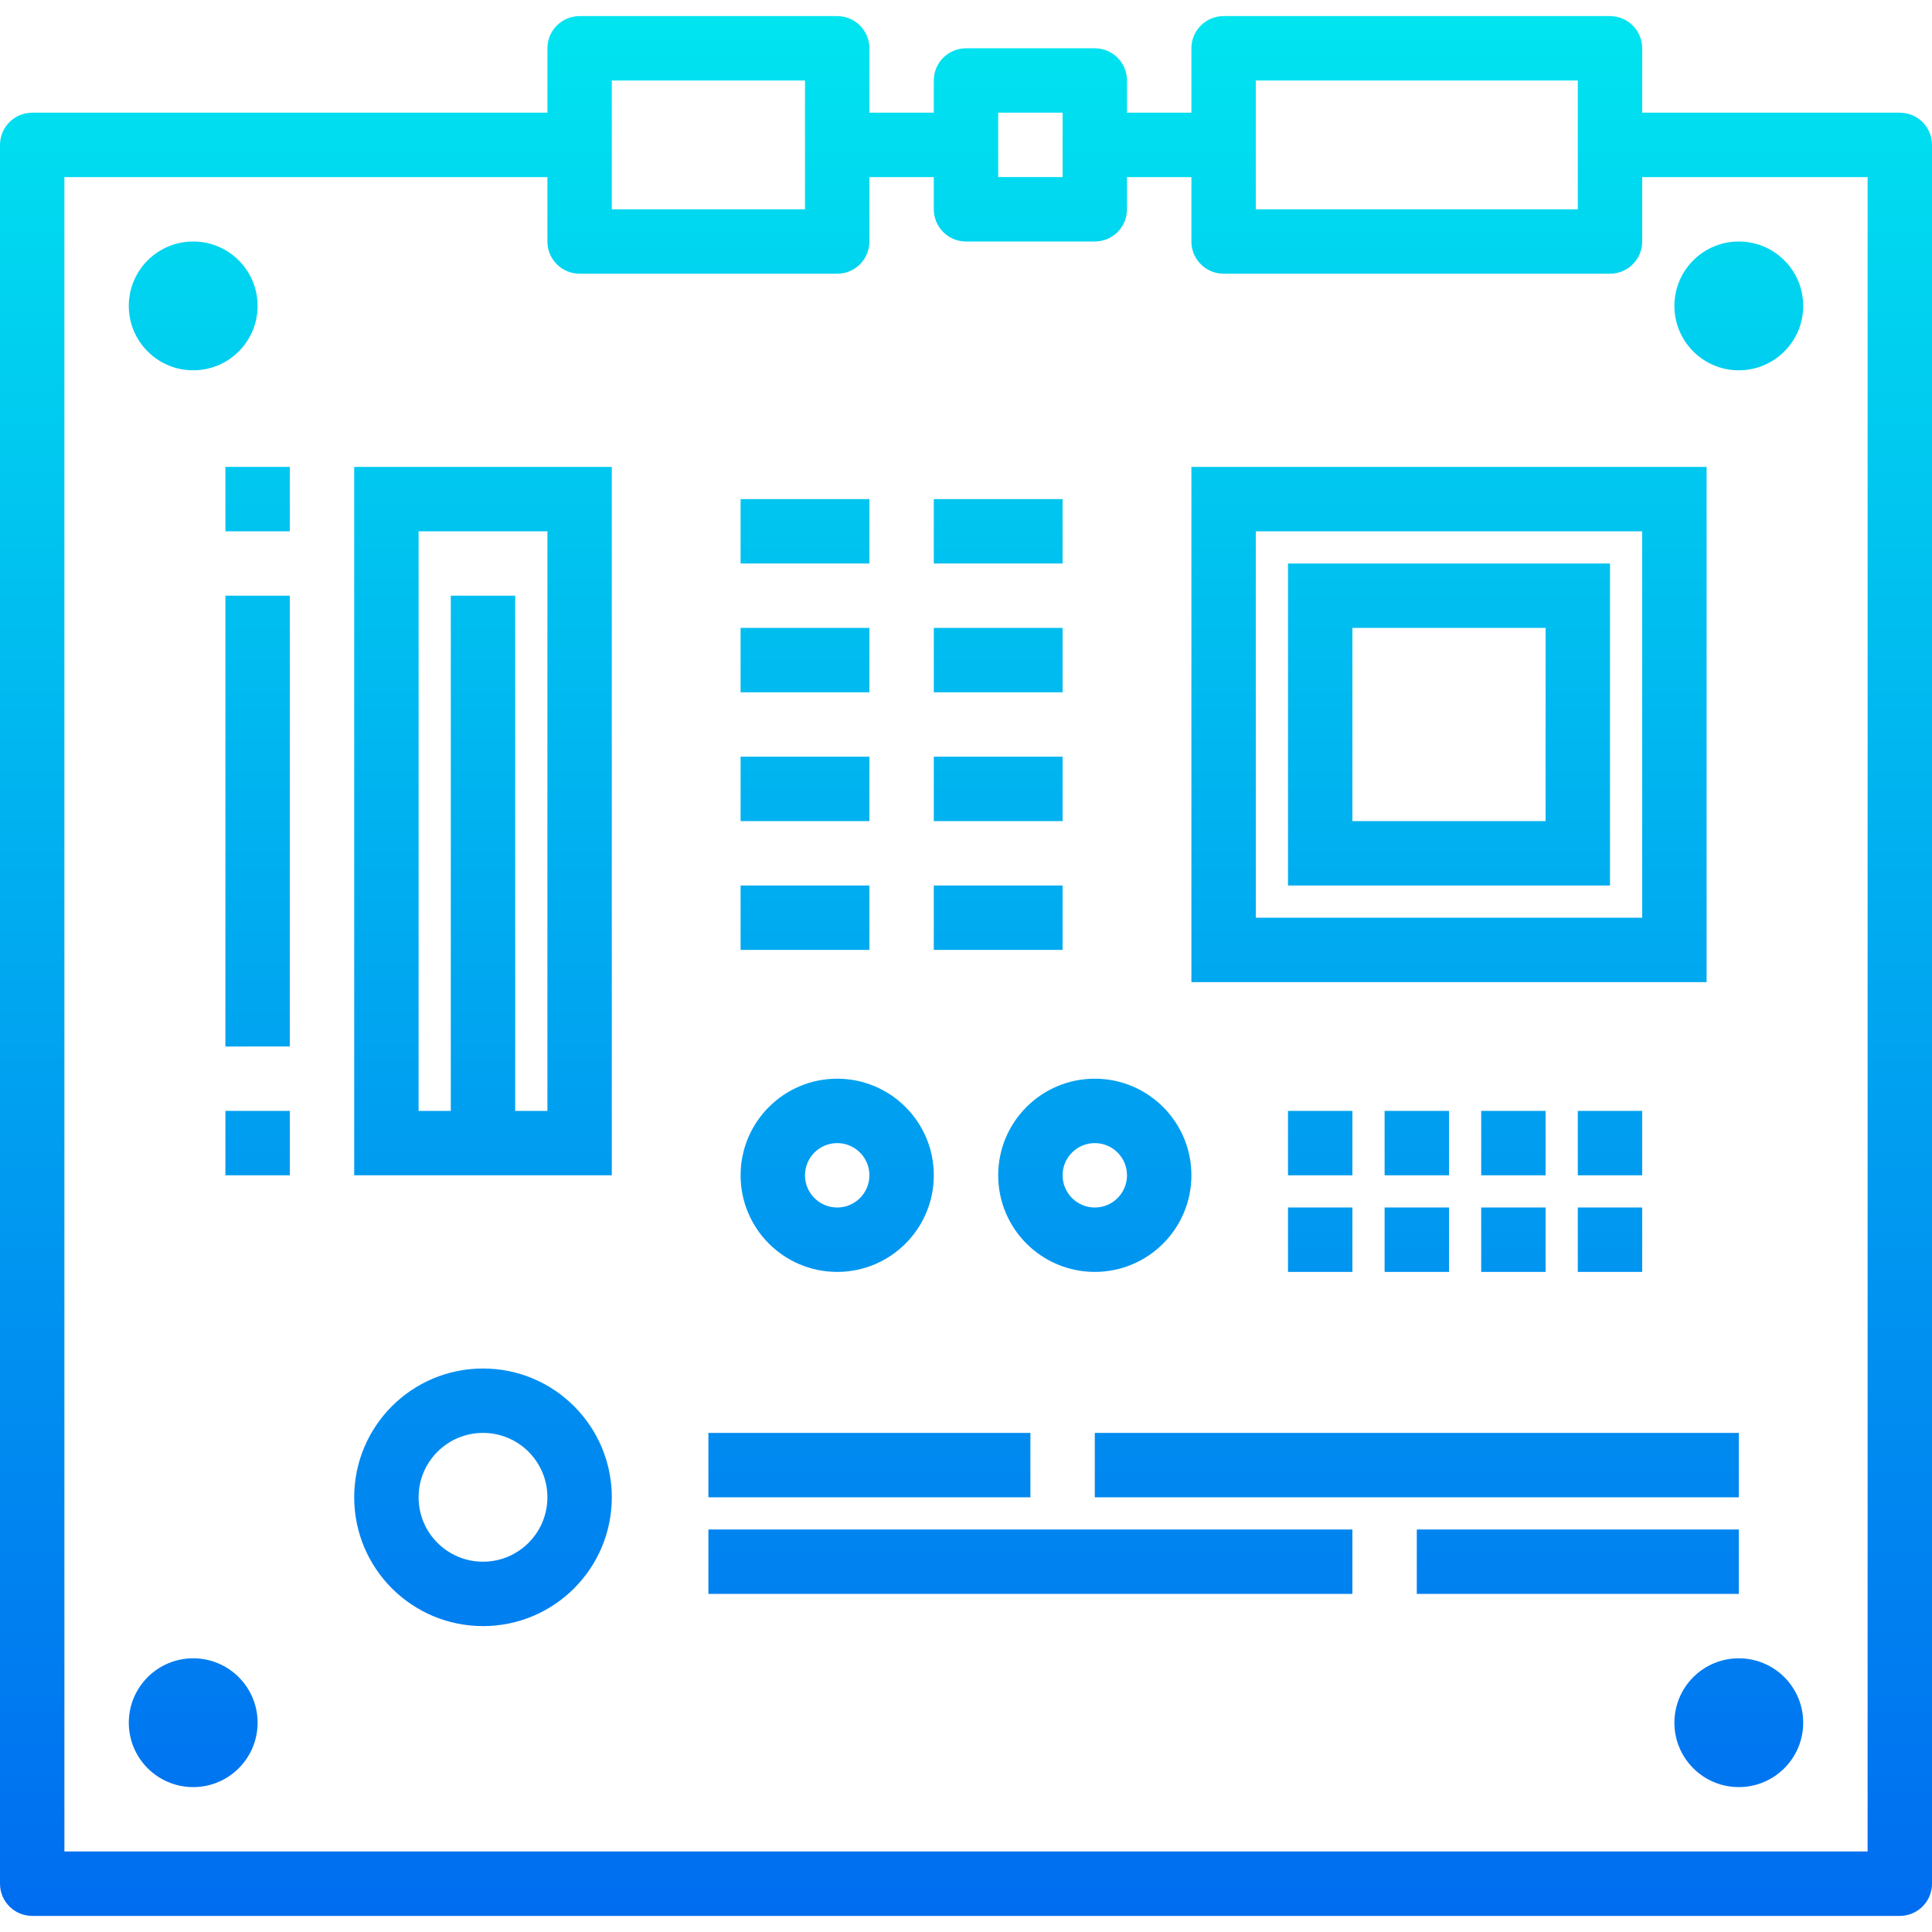 <?xml version="1.0" encoding="iso-8859-1"?>
<!-- Generator: Adobe Illustrator 19.0.0, SVG Export Plug-In . SVG Version: 6.00 Build 0)  -->
<svg version="1.1" id="Capa_1" xmlns="http://www.w3.org/2000/svg" xmlns:xlink="http://www.w3.org/1999/xlink" x="0px" y="0px"
	 viewBox="0 0 480 480" style="enable-background:new 0 0 480 480;" xml:space="preserve">
<linearGradient id="SVGID_1_" gradientUnits="userSpaceOnUse" x1="-26.875" y1="553.816" x2="-26.875" y2="614.089" gradientTransform="matrix(8 0 0 -8 455 4905)">
	<stop  offset="0" style="stop-color:#006DF0"/>
	<stop  offset="1" style="stop-color:#00E7F0"/>
</linearGradient>
<path style="fill:url(#SVGID_1_);" d="M472,28h-64V12c0-4.418-3.582-8-8-8h-96c-4.418,0-8,3.582-8,8v16h-16v-8c0-4.418-3.582-8-8-8
	h-32c-4.418,0-8,3.582-8,8v8h-16V12c0-4.418-3.582-8-8-8h-64c-4.418,0-8,3.582-8,8v16H8c-4.418,0-8,3.582-8,8v432
	c0,4.418,3.582,8,8,8h464c4.418,0,8-3.582,8-8V36C480,31.582,476.418,28,472,28z M312,20h80v32h-80V20z M248,28h16v16h-16V28z
	 M152,20h48v32h-48V20z M464,460H16V44h120v16c0,4.418,3.582,8,8,8h64c4.418,0,8-3.582,8-8V44h16v8c0,4.418,3.582,8,8,8h32
	c4.418,0,8-3.582,8-8v-8h16v16c0,4.418,3.582,8,8,8h96c4.418,0,8-3.582,8-8V44h56V460z"/>
<g>
	
		<linearGradient id="SVGID_2_" gradientUnits="userSpaceOnUse" x1="-50.875" y1="553.816" x2="-50.875" y2="614.089" gradientTransform="matrix(8 0 0 -8 455 4905)">
		<stop  offset="0" style="stop-color:#006DF0"/>
		<stop  offset="1" style="stop-color:#00E7F0"/>
	</linearGradient>
	<circle style="fill:url(#SVGID_2_);" cx="48" cy="76" r="16"/>
	
		<linearGradient id="SVGID_3_" gradientUnits="userSpaceOnUse" x1="-50.875" y1="553.816" x2="-50.875" y2="614.089" gradientTransform="matrix(8 0 0 -8 455 4905)">
		<stop  offset="0" style="stop-color:#006DF0"/>
		<stop  offset="1" style="stop-color:#00E7F0"/>
	</linearGradient>
	<circle style="fill:url(#SVGID_3_);" cx="48" cy="428" r="16"/>
	
		<linearGradient id="SVGID_4_" gradientUnits="userSpaceOnUse" x1="-2.875" y1="553.816" x2="-2.875" y2="614.089" gradientTransform="matrix(8 0 0 -8 455 4905)">
		<stop  offset="0" style="stop-color:#006DF0"/>
		<stop  offset="1" style="stop-color:#00E7F0"/>
	</linearGradient>
	<circle style="fill:url(#SVGID_4_);" cx="432" cy="428" r="16"/>
	
		<linearGradient id="SVGID_5_" gradientUnits="userSpaceOnUse" x1="-2.875" y1="553.816" x2="-2.875" y2="614.089" gradientTransform="matrix(8 0 0 -8 455 4905)">
		<stop  offset="0" style="stop-color:#006DF0"/>
		<stop  offset="1" style="stop-color:#00E7F0"/>
	</linearGradient>
	<circle style="fill:url(#SVGID_5_);" cx="432" cy="76" r="16"/>
	
		<linearGradient id="SVGID_6_" gradientUnits="userSpaceOnUse" x1="-11.875" y1="553.816" x2="-11.875" y2="614.089" gradientTransform="matrix(8 0 0 -8 455 4905)">
		<stop  offset="0" style="stop-color:#006DF0"/>
		<stop  offset="1" style="stop-color:#00E7F0"/>
	</linearGradient>
	<path style="fill:url(#SVGID_6_);" d="M424,116H296v128h128V116z M408,228h-96v-96h96V228z"/>
	
		<linearGradient id="SVGID_7_" gradientUnits="userSpaceOnUse" x1="-11.875" y1="553.816" x2="-11.875" y2="614.089" gradientTransform="matrix(8 0 0 -8 455 4905)">
		<stop  offset="0" style="stop-color:#006DF0"/>
		<stop  offset="1" style="stop-color:#00E7F0"/>
	</linearGradient>
	<path style="fill:url(#SVGID_7_);" d="M400,140h-80v80h80V140z M384,204h-48v-48h48V204z"/>
	
		<linearGradient id="SVGID_8_" gradientUnits="userSpaceOnUse" x1="-25.875" y1="553.816" x2="-25.875" y2="614.089" gradientTransform="matrix(8 0 0 -8 455 4905)">
		<stop  offset="0" style="stop-color:#006DF0"/>
		<stop  offset="1" style="stop-color:#00E7F0"/>
	</linearGradient>
	<path style="fill:url(#SVGID_8_);" d="M232,124h32v16h-32V124z"/>
	
		<linearGradient id="SVGID_9_" gradientUnits="userSpaceOnUse" x1="-25.875" y1="553.816" x2="-25.875" y2="614.089" gradientTransform="matrix(8 0 0 -8 455 4905)">
		<stop  offset="0" style="stop-color:#006DF0"/>
		<stop  offset="1" style="stop-color:#00E7F0"/>
	</linearGradient>
	<path style="fill:url(#SVGID_9_);" d="M232,156h32v16h-32V156z"/>
	
		<linearGradient id="SVGID_10_" gradientUnits="userSpaceOnUse" x1="-25.875" y1="553.816" x2="-25.875" y2="614.089" gradientTransform="matrix(8 0 0 -8 455 4905)">
		<stop  offset="0" style="stop-color:#006DF0"/>
		<stop  offset="1" style="stop-color:#00E7F0"/>
	</linearGradient>
	<path style="fill:url(#SVGID_10_);" d="M232,188h32v16h-32V188z"/>
	
		<linearGradient id="SVGID_11_" gradientUnits="userSpaceOnUse" x1="-25.875" y1="553.816" x2="-25.875" y2="614.089" gradientTransform="matrix(8 0 0 -8 455 4905)">
		<stop  offset="0" style="stop-color:#006DF0"/>
		<stop  offset="1" style="stop-color:#00E7F0"/>
	</linearGradient>
	<path style="fill:url(#SVGID_11_);" d="M232,220h32v16h-32V220z"/>
	
		<linearGradient id="SVGID_12_" gradientUnits="userSpaceOnUse" x1="-31.875" y1="553.816" x2="-31.875" y2="614.089" gradientTransform="matrix(8 0 0 -8 455 4905)">
		<stop  offset="0" style="stop-color:#006DF0"/>
		<stop  offset="1" style="stop-color:#00E7F0"/>
	</linearGradient>
	<path style="fill:url(#SVGID_12_);" d="M184,124h32v16h-32V124z"/>
	
		<linearGradient id="SVGID_13_" gradientUnits="userSpaceOnUse" x1="-31.875" y1="553.816" x2="-31.875" y2="614.089" gradientTransform="matrix(8 0 0 -8 455 4905)">
		<stop  offset="0" style="stop-color:#006DF0"/>
		<stop  offset="1" style="stop-color:#00E7F0"/>
	</linearGradient>
	<path style="fill:url(#SVGID_13_);" d="M184,156h32v16h-32V156z"/>
	
		<linearGradient id="SVGID_14_" gradientUnits="userSpaceOnUse" x1="-31.875" y1="553.816" x2="-31.875" y2="614.089" gradientTransform="matrix(8 0 0 -8 455 4905)">
		<stop  offset="0" style="stop-color:#006DF0"/>
		<stop  offset="1" style="stop-color:#00E7F0"/>
	</linearGradient>
	<path style="fill:url(#SVGID_14_);" d="M184,188h32v16h-32V188z"/>
	
		<linearGradient id="SVGID_15_" gradientUnits="userSpaceOnUse" x1="-31.875" y1="553.816" x2="-31.875" y2="614.089" gradientTransform="matrix(8 0 0 -8 455 4905)">
		<stop  offset="0" style="stop-color:#006DF0"/>
		<stop  offset="1" style="stop-color:#00E7F0"/>
	</linearGradient>
	<path style="fill:url(#SVGID_15_);" d="M184,220h32v16h-32V220z"/>
	
		<linearGradient id="SVGID_16_" gradientUnits="userSpaceOnUse" x1="-41.875" y1="553.816" x2="-41.875" y2="614.089" gradientTransform="matrix(8 0 0 -8 455 4905)">
		<stop  offset="0" style="stop-color:#006DF0"/>
		<stop  offset="1" style="stop-color:#00E7F0"/>
	</linearGradient>
	<path style="fill:url(#SVGID_16_);" d="M88,292h64V116H88V292z M104,132h32v144h-8V148h-16v128h-8V132z"/>
	
		<linearGradient id="SVGID_17_" gradientUnits="userSpaceOnUse" x1="-41.875" y1="553.816" x2="-41.875" y2="614.089" gradientTransform="matrix(8 0 0 -8 455 4905)">
		<stop  offset="0" style="stop-color:#006DF0"/>
		<stop  offset="1" style="stop-color:#00E7F0"/>
	</linearGradient>
	<path style="fill:url(#SVGID_17_);" d="M120,340c-17.673,0-32,14.327-32,32s14.327,32,32,32s32-14.327,32-32S137.673,340,120,340z
		 M120,388c-8.837,0-16-7.163-16-16s7.163-16,16-16s16,7.163,16,16S128.837,388,120,388z"/>
	
		<linearGradient id="SVGID_18_" gradientUnits="userSpaceOnUse" x1="-12.875" y1="553.816" x2="-12.875" y2="614.089" gradientTransform="matrix(8 0 0 -8 455 4905)">
		<stop  offset="0" style="stop-color:#006DF0"/>
		<stop  offset="1" style="stop-color:#00E7F0"/>
	</linearGradient>
	<path style="fill:url(#SVGID_18_);" d="M272,356h160v16H272V356z"/>
	
		<linearGradient id="SVGID_19_" gradientUnits="userSpaceOnUse" x1="-24.875" y1="553.816" x2="-24.875" y2="614.089" gradientTransform="matrix(8 0 0 -8 455 4905)">
		<stop  offset="0" style="stop-color:#006DF0"/>
		<stop  offset="1" style="stop-color:#00E7F0"/>
	</linearGradient>
	<path style="fill:url(#SVGID_19_);" d="M176,380h160v16H176V380z"/>
	
		<linearGradient id="SVGID_20_" gradientUnits="userSpaceOnUse" x1="-29.875" y1="553.816" x2="-29.875" y2="614.089" gradientTransform="matrix(8 0 0 -8 455 4905)">
		<stop  offset="0" style="stop-color:#006DF0"/>
		<stop  offset="1" style="stop-color:#00E7F0"/>
	</linearGradient>
	<path style="fill:url(#SVGID_20_);" d="M176,356h80v16h-80V356z"/>
	
		<linearGradient id="SVGID_21_" gradientUnits="userSpaceOnUse" x1="-7.875" y1="553.816" x2="-7.875" y2="614.089" gradientTransform="matrix(8 0 0 -8 455 4905)">
		<stop  offset="0" style="stop-color:#006DF0"/>
		<stop  offset="1" style="stop-color:#00E7F0"/>
	</linearGradient>
	<path style="fill:url(#SVGID_21_);" d="M352,380h80v16h-80V380z"/>
	
		<linearGradient id="SVGID_22_" gradientUnits="userSpaceOnUse" x1="-30.875" y1="553.816" x2="-30.875" y2="614.089" gradientTransform="matrix(8 0 0 -8 455 4905)">
		<stop  offset="0" style="stop-color:#006DF0"/>
		<stop  offset="1" style="stop-color:#00E7F0"/>
	</linearGradient>
	<path style="fill:url(#SVGID_22_);" d="M208,316c13.255,0,24-10.745,24-24s-10.745-24-24-24s-24,10.745-24,24S194.745,316,208,316z
		 M208,284c4.418,0,8,3.582,8,8s-3.582,8-8,8s-8-3.582-8-8S203.582,284,208,284z"/>
	
		<linearGradient id="SVGID_23_" gradientUnits="userSpaceOnUse" x1="-22.875" y1="553.816" x2="-22.875" y2="614.089" gradientTransform="matrix(8 0 0 -8 455 4905)">
		<stop  offset="0" style="stop-color:#006DF0"/>
		<stop  offset="1" style="stop-color:#00E7F0"/>
	</linearGradient>
	<path style="fill:url(#SVGID_23_);" d="M248,292c0,13.255,10.745,24,24,24s24-10.745,24-24s-10.745-24-24-24S248,278.745,248,292z
		 M272,284c4.418,0,8,3.582,8,8s-3.582,8-8,8s-8-3.582-8-8S267.582,284,272,284z"/>
	
		<linearGradient id="SVGID_24_" gradientUnits="userSpaceOnUse" x1="-48.875" y1="553.816" x2="-48.875" y2="614.089" gradientTransform="matrix(8 0 0 -8 455 4905)">
		<stop  offset="0" style="stop-color:#006DF0"/>
		<stop  offset="1" style="stop-color:#00E7F0"/>
	</linearGradient>
	<path style="fill:url(#SVGID_24_);" d="M56,148h16v112H56V148z"/>
	
		<linearGradient id="SVGID_25_" gradientUnits="userSpaceOnUse" x1="-15.875" y1="553.816" x2="-15.875" y2="614.089" gradientTransform="matrix(8 0 0 -8 455 4905)">
		<stop  offset="0" style="stop-color:#006DF0"/>
		<stop  offset="1" style="stop-color:#00E7F0"/>
	</linearGradient>
	<path style="fill:url(#SVGID_25_);" d="M320,276h16v16h-16V276z"/>
	
		<linearGradient id="SVGID_26_" gradientUnits="userSpaceOnUse" x1="-15.875" y1="553.816" x2="-15.875" y2="614.089" gradientTransform="matrix(8 0 0 -8 455 4905)">
		<stop  offset="0" style="stop-color:#006DF0"/>
		<stop  offset="1" style="stop-color:#00E7F0"/>
	</linearGradient>
	<path style="fill:url(#SVGID_26_);" d="M320,300h16v16h-16V300z"/>
	
		<linearGradient id="SVGID_27_" gradientUnits="userSpaceOnUse" x1="-12.875" y1="553.816" x2="-12.875" y2="614.089" gradientTransform="matrix(8 0 0 -8 455 4905)">
		<stop  offset="0" style="stop-color:#006DF0"/>
		<stop  offset="1" style="stop-color:#00E7F0"/>
	</linearGradient>
	<path style="fill:url(#SVGID_27_);" d="M344,276h16v16h-16V276z"/>
	
		<linearGradient id="SVGID_28_" gradientUnits="userSpaceOnUse" x1="-12.875" y1="553.816" x2="-12.875" y2="614.089" gradientTransform="matrix(8 0 0 -8 455 4905)">
		<stop  offset="0" style="stop-color:#006DF0"/>
		<stop  offset="1" style="stop-color:#00E7F0"/>
	</linearGradient>
	<path style="fill:url(#SVGID_28_);" d="M344,300h16v16h-16V300z"/>
	
		<linearGradient id="SVGID_29_" gradientUnits="userSpaceOnUse" x1="-9.875" y1="553.816" x2="-9.875" y2="614.089" gradientTransform="matrix(8 0 0 -8 455 4905)">
		<stop  offset="0" style="stop-color:#006DF0"/>
		<stop  offset="1" style="stop-color:#00E7F0"/>
	</linearGradient>
	<path style="fill:url(#SVGID_29_);" d="M368,276h16v16h-16V276z"/>
	
		<linearGradient id="SVGID_30_" gradientUnits="userSpaceOnUse" x1="-9.875" y1="553.816" x2="-9.875" y2="614.089" gradientTransform="matrix(8 0 0 -8 455 4905)">
		<stop  offset="0" style="stop-color:#006DF0"/>
		<stop  offset="1" style="stop-color:#00E7F0"/>
	</linearGradient>
	<path style="fill:url(#SVGID_30_);" d="M368,300h16v16h-16V300z"/>
	
		<linearGradient id="SVGID_31_" gradientUnits="userSpaceOnUse" x1="-6.875" y1="553.816" x2="-6.875" y2="614.089" gradientTransform="matrix(8 0 0 -8 455 4905)">
		<stop  offset="0" style="stop-color:#006DF0"/>
		<stop  offset="1" style="stop-color:#00E7F0"/>
	</linearGradient>
	<path style="fill:url(#SVGID_31_);" d="M392,276h16v16h-16V276z"/>
	
		<linearGradient id="SVGID_32_" gradientUnits="userSpaceOnUse" x1="-6.875" y1="553.816" x2="-6.875" y2="614.089" gradientTransform="matrix(8 0 0 -8 455 4905)">
		<stop  offset="0" style="stop-color:#006DF0"/>
		<stop  offset="1" style="stop-color:#00E7F0"/>
	</linearGradient>
	<path style="fill:url(#SVGID_32_);" d="M392,300h16v16h-16V300z"/>
	
		<linearGradient id="SVGID_33_" gradientUnits="userSpaceOnUse" x1="-48.875" y1="553.816" x2="-48.875" y2="614.089" gradientTransform="matrix(8 0 0 -8 455 4905)">
		<stop  offset="0" style="stop-color:#006DF0"/>
		<stop  offset="1" style="stop-color:#00E7F0"/>
	</linearGradient>
	<path style="fill:url(#SVGID_33_);" d="M56,116h16v16H56V116z"/>
	
		<linearGradient id="SVGID_34_" gradientUnits="userSpaceOnUse" x1="-48.875" y1="553.816" x2="-48.875" y2="614.089" gradientTransform="matrix(8 0 0 -8 455 4905)">
		<stop  offset="0" style="stop-color:#006DF0"/>
		<stop  offset="1" style="stop-color:#00E7F0"/>
	</linearGradient>
	<path style="fill:url(#SVGID_34_);" d="M56,276h16v16H56V276z"/>
</g>
<g>
</g>
<g>
</g>
<g>
</g>
<g>
</g>
<g>
</g>
<g>
</g>
<g>
</g>
<g>
</g>
<g>
</g>
<g>
</g>
<g>
</g>
<g>
</g>
<g>
</g>
<g>
</g>
<g>
</g>
</svg>

